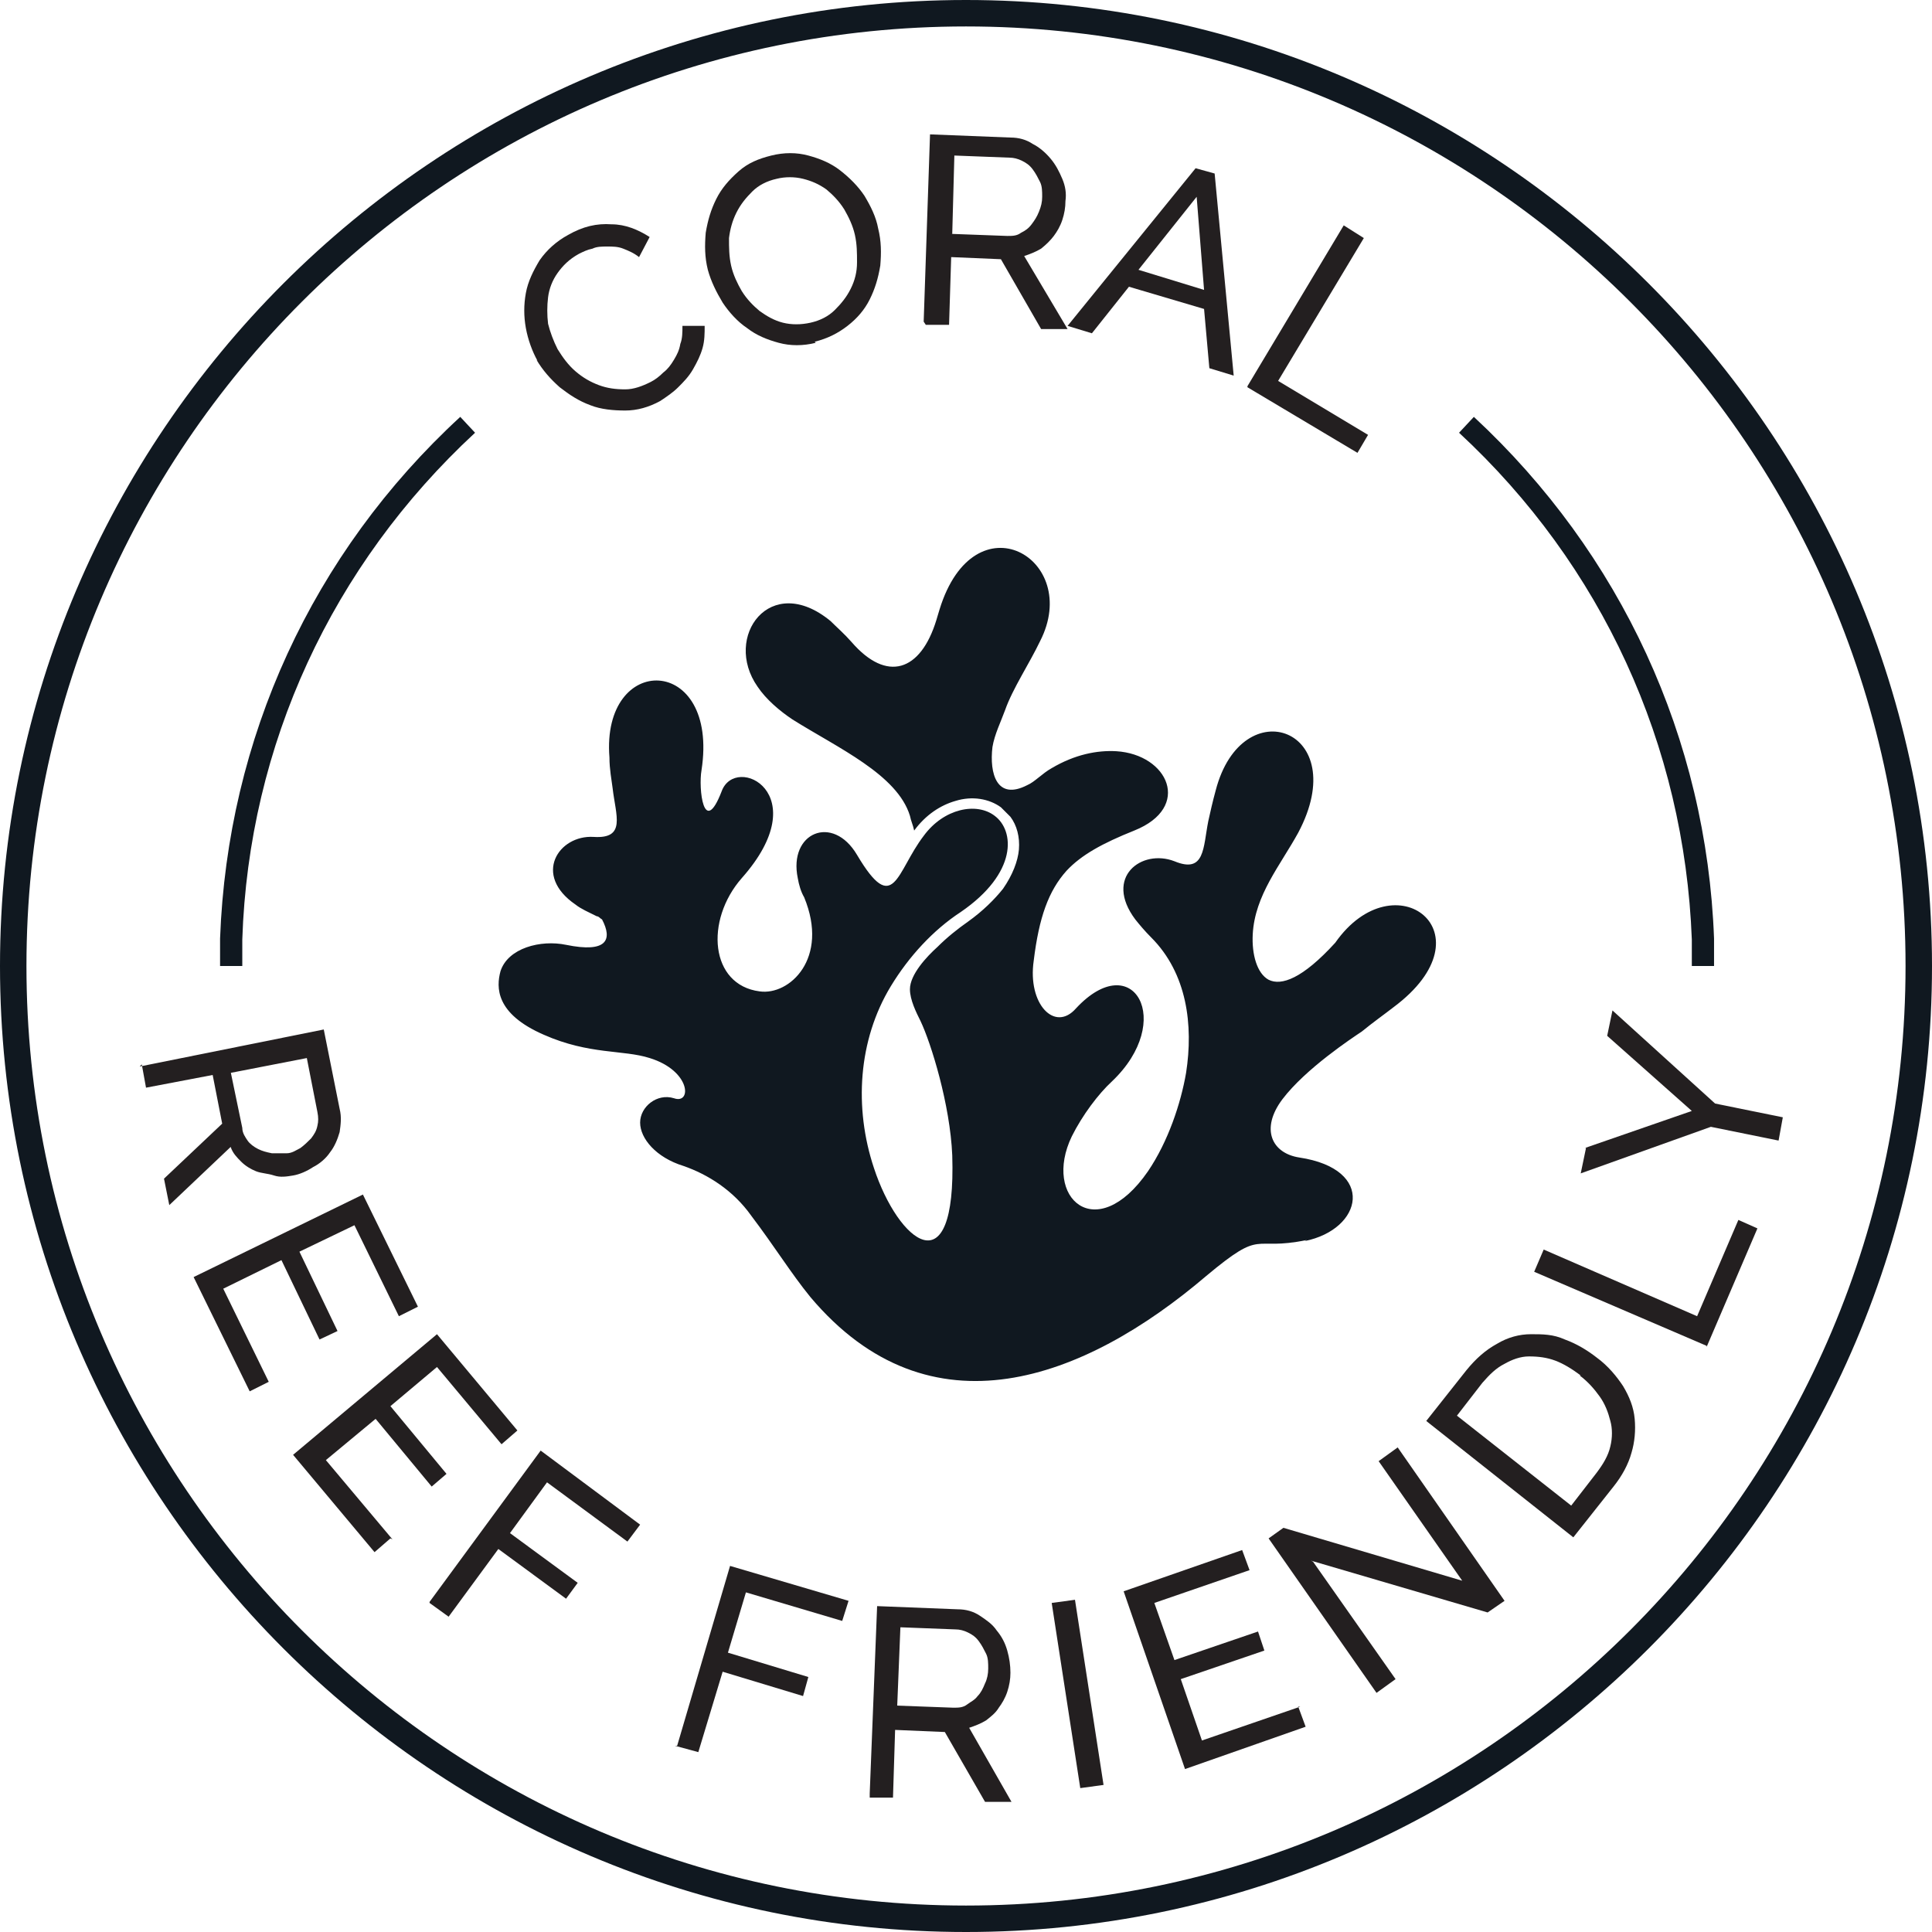 <?xml version="1.0" encoding="UTF-8"?>
<svg xmlns="http://www.w3.org/2000/svg" id="Layer_1" data-name="Layer 1" version="1.1" viewBox="0 0 182.6 182.6">
  <defs>
    <style>
      .cls-1 {
        fill-rule: evenodd;
      }

      .cls-1, .cls-2, .cls-3 {
        stroke-width: 0px;
      }

      .cls-1, .cls-3 {
        fill: #101820;
      }

      .cls-2 {
        fill: #231f20;
      }

      .cls-4 {
        fill: none;
        stroke: #101820;
        stroke-miterlimit: 10;
        stroke-width: 2px;
      }
    </style>
  </defs>
  <path class="cls-1" d="M123.3,117.3c5.5-1.1,6.8-6.8-.5-7.9-2.6-.4-3.7-2.7-1.6-5.5,2.2-2.9,6.6-5.8,7.5-6.4,1.1-.9,2.1-1.6,3-2.3,9.4-7,.1-14.1-5.5-6.1-3.1,3.4-5.1,4.1-6.3,3.5-1.1-.6-1.6-2.4-1.5-4.3.2-3.7,2.6-6.5,4.3-9.6,5.2-9.8-5.3-13.6-7.8-4-.3,1.1-.5,2-.7,2.9-.5,2.5-.3,5-3.2,3.8-3.1-1.2-6.7,1.5-3.7,5.5.4.5.9,1.1,1.5,1.7,3.4,3.4,4,8.3,3.3,12.8-.5,2.9-1.7,6.5-3.6,9.3-4.9,7.1-10,2.5-7.2-3.3,1-2,2.5-4,3.8-5.2,6-5.7,2-12.7-3.4-6.9-2,2.3-4.6-.4-4-4.5.5-4.1,1.4-6.6,3.1-8.5,1.4-1.5,3.4-2.6,6.4-3.8,5.5-2.2,3.2-7.2-1.7-7.5-1.8-.1-3.9.3-6.1,1.6-.9.5-1.6,1.3-2.3,1.6-2.9,1.5-3.6-1.1-3.3-3.6.2-1.2.8-2.4,1.2-3.5.7-2,2.3-4.4,3.3-6.5,4-7.8-6.2-13.7-9.5-3-.1.3-.2.7-.3,1-1.5,4.9-4.7,5.9-8,2.1-.7-.8-1.4-1.4-2-2-5.7-4.7-10.2,1.5-6.9,6.2.8,1.2,2.1,2.3,3.3,3.1,4.3,2.7,9.9,5.2,11.1,9.1.1.5.3.9.4,1.4h0c1.1-1.5,2.5-2.4,3.9-2.8,1.6-.5,3.2-.2,4.3.6.3.3.6.6.9.9.6.8.9,1.9.8,3.1-.1,1.1-.6,2.4-1.5,3.7-.8,1-1.9,2.1-3.3,3.1-1,.7-2,1.5-2.9,2.4-1,.9-2.6,2.6-2.6,4,0,1,.6,2.2,1,3,1,2.1,2.8,7.9,3,12.7.4,12.7-5.1,8.2-7.4,1.2-1.9-5.7-1.5-12.1,1.6-17.2,1.7-2.8,4-5.3,6.6-7,5.4-3.7,5.1-7.7,3.2-9.1-1.7-1.3-4.8-.7-6.7,1.9-2.6,3.4-2.8,7.7-6.3,1.8-2.3-3.9-6.5-2.1-5.6,2.2.1.6.3,1.3.6,1.8,2.4,5.8-1.4,9.3-4.2,8.9-4.7-.6-5.2-6.7-1.7-10.7,7.1-8-.6-11.8-1.9-8.2-1.7,4.4-2.2-.3-1.9-2,1.7-11-9.5-11.2-8.7-1.2,0,1.1.2,2.1.3,2.9.3,2.6,1.3,4.8-1.8,4.6-3.3-.2-5.8,3.6-1.7,6.4.5.4,1.2.7,2,1.1.2,0,.3.2.5.3,1,1.9.5,3.2-3.4,2.4-2.4-.5-5.5.3-6.2,2.5-.4,1.5-.5,4,4.1,6,4.3,1.9,7.5,1.4,10,2.2,3.9,1.2,4,4.4,2.3,3.8-1.6-.5-3.2.8-3.2,2.3,0,1.5,1.5,3.3,4.1,4.1,2.3.8,4.7,2.3,6.4,4.7,2.2,2.9,3.8,5.5,5.6,7.7,11.3,13.4,25.9,7.8,37.4-2,5.5-4.6,4.2-2.3,9.5-3.4h0Z"></path>
  <g>
    <path class="cls-3" d="M91.3,182.6C41,182.6,0,141.6,0,91.3S41,0,91.3,0s91.3,41,91.3,91.3-41,91.3-91.3,91.3ZM91.3,2.5C42.3,2.5,2.5,42.3,2.5,91.3s39.8,88.8,88.8,88.8,88.8-39.8,88.8-88.8S140.3,2.5,91.3,2.5Z"></path>
    <g>
      <path class="cls-2" d="M50.8,34.1c-.5-.9-.9-2-1.1-3.1-.2-1.1-.2-2.2,0-3.3.2-1.1.7-2.1,1.3-3.1.7-1,1.6-1.8,2.7-2.4,1.4-.8,2.7-1.1,4.1-1,1.3,0,2.5.5,3.6,1.2l-1,1.9c-.5-.4-1-.6-1.5-.8-.5-.2-1-.2-1.5-.2-.5,0-1,0-1.4.2-.5.1-.9.3-1.3.5-.9.5-1.5,1.1-2,1.8-.5.7-.8,1.5-.9,2.3-.1.8-.1,1.7,0,2.5.2.8.5,1.6.9,2.4.5.8,1,1.5,1.7,2.1.7.6,1.4,1,2.2,1.3.8.3,1.6.4,2.5.4.8,0,1.6-.3,2.4-.7.4-.2.8-.5,1.2-.9.4-.3.7-.7,1-1.2s.5-.9.6-1.5c.2-.5.2-1.1.2-1.7h2.1c0,.7,0,1.4-.2,2.1-.2.7-.5,1.3-.9,2s-.9,1.2-1.4,1.7c-.5.5-1.1.9-1.7,1.3-1.1.6-2.2.9-3.3.9-1.1,0-2.3-.1-3.3-.5-1.1-.4-2-1-2.9-1.7-.9-.8-1.6-1.6-2.2-2.6Z"></path>
      <path class="cls-2" d="M77.1,32.4c-1.2.3-2.4.3-3.5,0-1.1-.3-2.1-.7-3-1.4-.9-.6-1.7-1.5-2.3-2.4-.6-1-1.1-2-1.4-3.1-.3-1.2-.3-2.3-.2-3.5.2-1.2.5-2.2,1-3.2.5-1,1.2-1.8,2.1-2.6s1.9-1.2,3.1-1.5c1.2-.3,2.4-.3,3.5,0,1.1.3,2.1.7,3,1.4.9.7,1.7,1.5,2.3,2.4.6,1,1.1,2,1.3,3.1.3,1.2.3,2.3.2,3.5-.2,1.2-.5,2.2-1,3.2s-1.2,1.8-2.1,2.5c-.9.7-1.9,1.2-3.1,1.5ZM69.1,25.1c.2.9.6,1.7,1,2.4.5.8,1.1,1.4,1.7,1.9.7.5,1.4.9,2.2,1.1.8.2,1.7.2,2.6,0,.9-.2,1.7-.6,2.3-1.2s1.1-1.2,1.5-2c.4-.8.6-1.6.6-2.5s0-1.7-.2-2.6c-.2-.9-.6-1.7-1-2.4-.5-.8-1.1-1.4-1.7-1.9-.7-.5-1.4-.8-2.2-1-.8-.2-1.7-.2-2.5,0-.9.2-1.7.6-2.3,1.2-.6.6-1.1,1.2-1.5,2-.4.8-.6,1.6-.7,2.4,0,.9,0,1.7.2,2.6Z"></path>
      <path class="cls-2" d="M87.3,30.4l.6-17.7,7.6.3c.8,0,1.5.2,2.1.6.6.3,1.2.8,1.7,1.4.5.6.8,1.2,1.1,1.9s.4,1.4.3,2.1c0,.6-.1,1.2-.3,1.8-.2.6-.5,1.1-.8,1.5s-.7.8-1.2,1.2c-.5.3-1,.5-1.6.7l4.1,6.9h-2.5c0,0-3.8-6.6-3.8-6.6l-4.7-.2-.2,6.4h-2.2ZM89.8,22.1l5.4.2c.5,0,.9,0,1.3-.3.4-.2.7-.4,1-.8s.5-.7.7-1.2.3-.9.3-1.4c0-.5,0-1-.2-1.4-.2-.4-.4-.8-.7-1.2-.3-.4-.6-.6-1-.8-.4-.2-.8-.3-1.2-.3l-5.2-.2-.2,7.4Z"></path>
      <path class="cls-2" d="M113,15.9l1.8.5,1.8,19.1-2.3-.7-.5-5.6-7.1-2.1-3.5,4.4-2.3-.7,12.1-14.9ZM113.8,27.4l-.7-8.8-5.5,6.9,6.2,1.9Z"></path>
      <path class="cls-2" d="M117.9,36.5l9.1-15.2,1.9,1.2-8.1,13.5,8.5,5.1-1,1.7-10.4-6.2Z"></path>
    </g>
    <path class="cls-4" d="M146.1,48"></path>
    <g>
      <path class="cls-2" d="M13.2,100.8l17.4-3.5,1.5,7.5c.2.8.1,1.5,0,2.2-.2.7-.5,1.4-.9,1.9-.4.6-1,1.1-1.6,1.4-.6.4-1.3.7-1.9.8-.6.1-1.2.2-1.8,0s-1.2-.2-1.7-.4c-.5-.2-1-.5-1.4-.9-.4-.4-.8-.8-1-1.4l-5.8,5.5-.5-2.5,5.5-5.2-.9-4.6-6.3,1.2-.4-2.2ZM21.8,101.3l1.1,5.3c0,.5.3.9.5,1.2s.6.6,1,.8c.4.2.8.3,1.3.4.5,0,.9,0,1.4,0,.5,0,.9-.3,1.3-.5.4-.3.7-.6,1-.9.3-.4.5-.7.6-1.2.1-.4.1-.8,0-1.3l-1-5.1-7.2,1.4Z"></path>
      <path class="cls-2" d="M25.4,130.6l-1.8.9-5.3-10.8,16-7.8,5.2,10.6-1.8.9-4.2-8.6-5.2,2.5,3.6,7.5-1.7.8-3.6-7.5-5.5,2.7,4.3,8.8Z"></path>
      <path class="cls-2" d="M36.9,145.4l-1.5,1.3-7.7-9.2,13.6-11.4,7.6,9.1-1.5,1.3-6.1-7.3-4.4,3.7,5.3,6.4-1.4,1.2-5.3-6.4-4.7,3.9,6.3,7.5Z"></path>
      <path class="cls-2" d="M40.6,151.4l10.5-14.3,9.4,7-1.2,1.6-7.6-5.6-3.5,4.8,6.4,4.7-1.1,1.5-6.4-4.7-4.7,6.4-1.8-1.3Z"></path>
      <path class="cls-2" d="M64,165l5-17,11.2,3.3-.6,1.9-9.1-2.7-1.7,5.7,7.6,2.3-.5,1.8-7.6-2.3-2.3,7.6-2.2-.6Z"></path>
      <path class="cls-2" d="M82.2,169.5l.7-17.7,7.6.3c.8,0,1.5.2,2.1.6s1.2.8,1.6,1.4c.5.6.8,1.2,1,1.9.2.7.3,1.4.3,2.1,0,.6-.1,1.2-.3,1.8-.2.6-.5,1.1-.8,1.5-.3.5-.7.8-1.2,1.2-.5.3-1,.5-1.6.7l4,7h-2.5c0,0-3.8-6.6-3.8-6.6l-4.7-.2-.2,6.4h-2.2ZM84.7,161.2l5.4.2c.5,0,.9,0,1.3-.3s.7-.4,1-.8c.3-.3.5-.7.7-1.2.2-.4.3-.9.3-1.4,0-.5,0-1-.2-1.4-.2-.4-.4-.8-.7-1.2-.3-.4-.6-.6-1-.8-.4-.2-.8-.3-1.2-.3l-5.2-.2-.3,7.4Z"></path>
      <path class="cls-2" d="M102.1,169l-2.7-17.5,2.2-.3,2.7,17.5-2.2.3Z"></path>
      <path class="cls-2" d="M122.7,161.3l.7,1.9-11.4,4-5.8-16.8,11.2-3.9.7,1.9-9,3.1,1.9,5.4,7.9-2.7.6,1.8-7.9,2.7,2,5.8,9.3-3.2Z"></path>
      <path class="cls-2" d="M124.1,147.6l7.8,11.1-1.8,1.3-10.2-14.6,1.4-1,16.9,5-7.9-11.3,1.8-1.3,10.1,14.5-1.6,1.1-16.7-4.9Z"></path>
      <path class="cls-2" d="M148.7,145.3l-13.9-11,3.8-4.8c.9-1.1,1.8-1.9,2.9-2.5,1-.6,2.1-.9,3.2-.9s2.1,0,3.2.5c1.1.4,2.1,1,3,1.7,1.1.8,1.9,1.8,2.5,2.7.6,1,1,2,1.1,3.1.1,1.1,0,2.2-.3,3.2-.3,1.1-.9,2.2-1.7,3.2l-3.8,4.8ZM149.4,130c-.8-.6-1.6-1.1-2.4-1.4-.8-.3-1.6-.4-2.5-.4-.8,0-1.6.3-2.3.7-.8.4-1.4,1-2.1,1.8l-2.4,3.1,10.8,8.5,2.4-3.1c.6-.8,1.1-1.6,1.3-2.5.2-.8.2-1.7,0-2.4-.2-.8-.5-1.6-1-2.3-.5-.7-1.1-1.4-1.9-2Z"></path>
      <path class="cls-2" d="M161.3,127.2l-16.3-7,.9-2.1,14.5,6.3,3.9-9.1,1.8.8-4.8,11.2Z"></path>
      <path class="cls-2" d="M149.8,108.5l10.1-3.5-8-7.1.5-2.4,9.7,8.8,6.4,1.3-.4,2.2-6.4-1.3-12.3,4.4.5-2.4Z"></path>
    </g>
    <path class="cls-3" d="M22.8,91.3h-2c0-.9,0-1.8,0-2.6.7-18.9,8.7-36.4,22.7-49.3l1.4,1.5c-13.5,12.5-21.4,29.5-22,47.9,0,.8,0,1.7,0,2.5Z"></path>
    <path class="cls-3" d="M161.9,91.3h-2c0-.9,0-1.7,0-2.5-.7-18.4-8.5-35.4-22-47.9l1.4-1.5c13.9,12.9,22,30.4,22.7,49.3,0,.9,0,1.7,0,2.6Z"></path>
  </g>
</svg>
